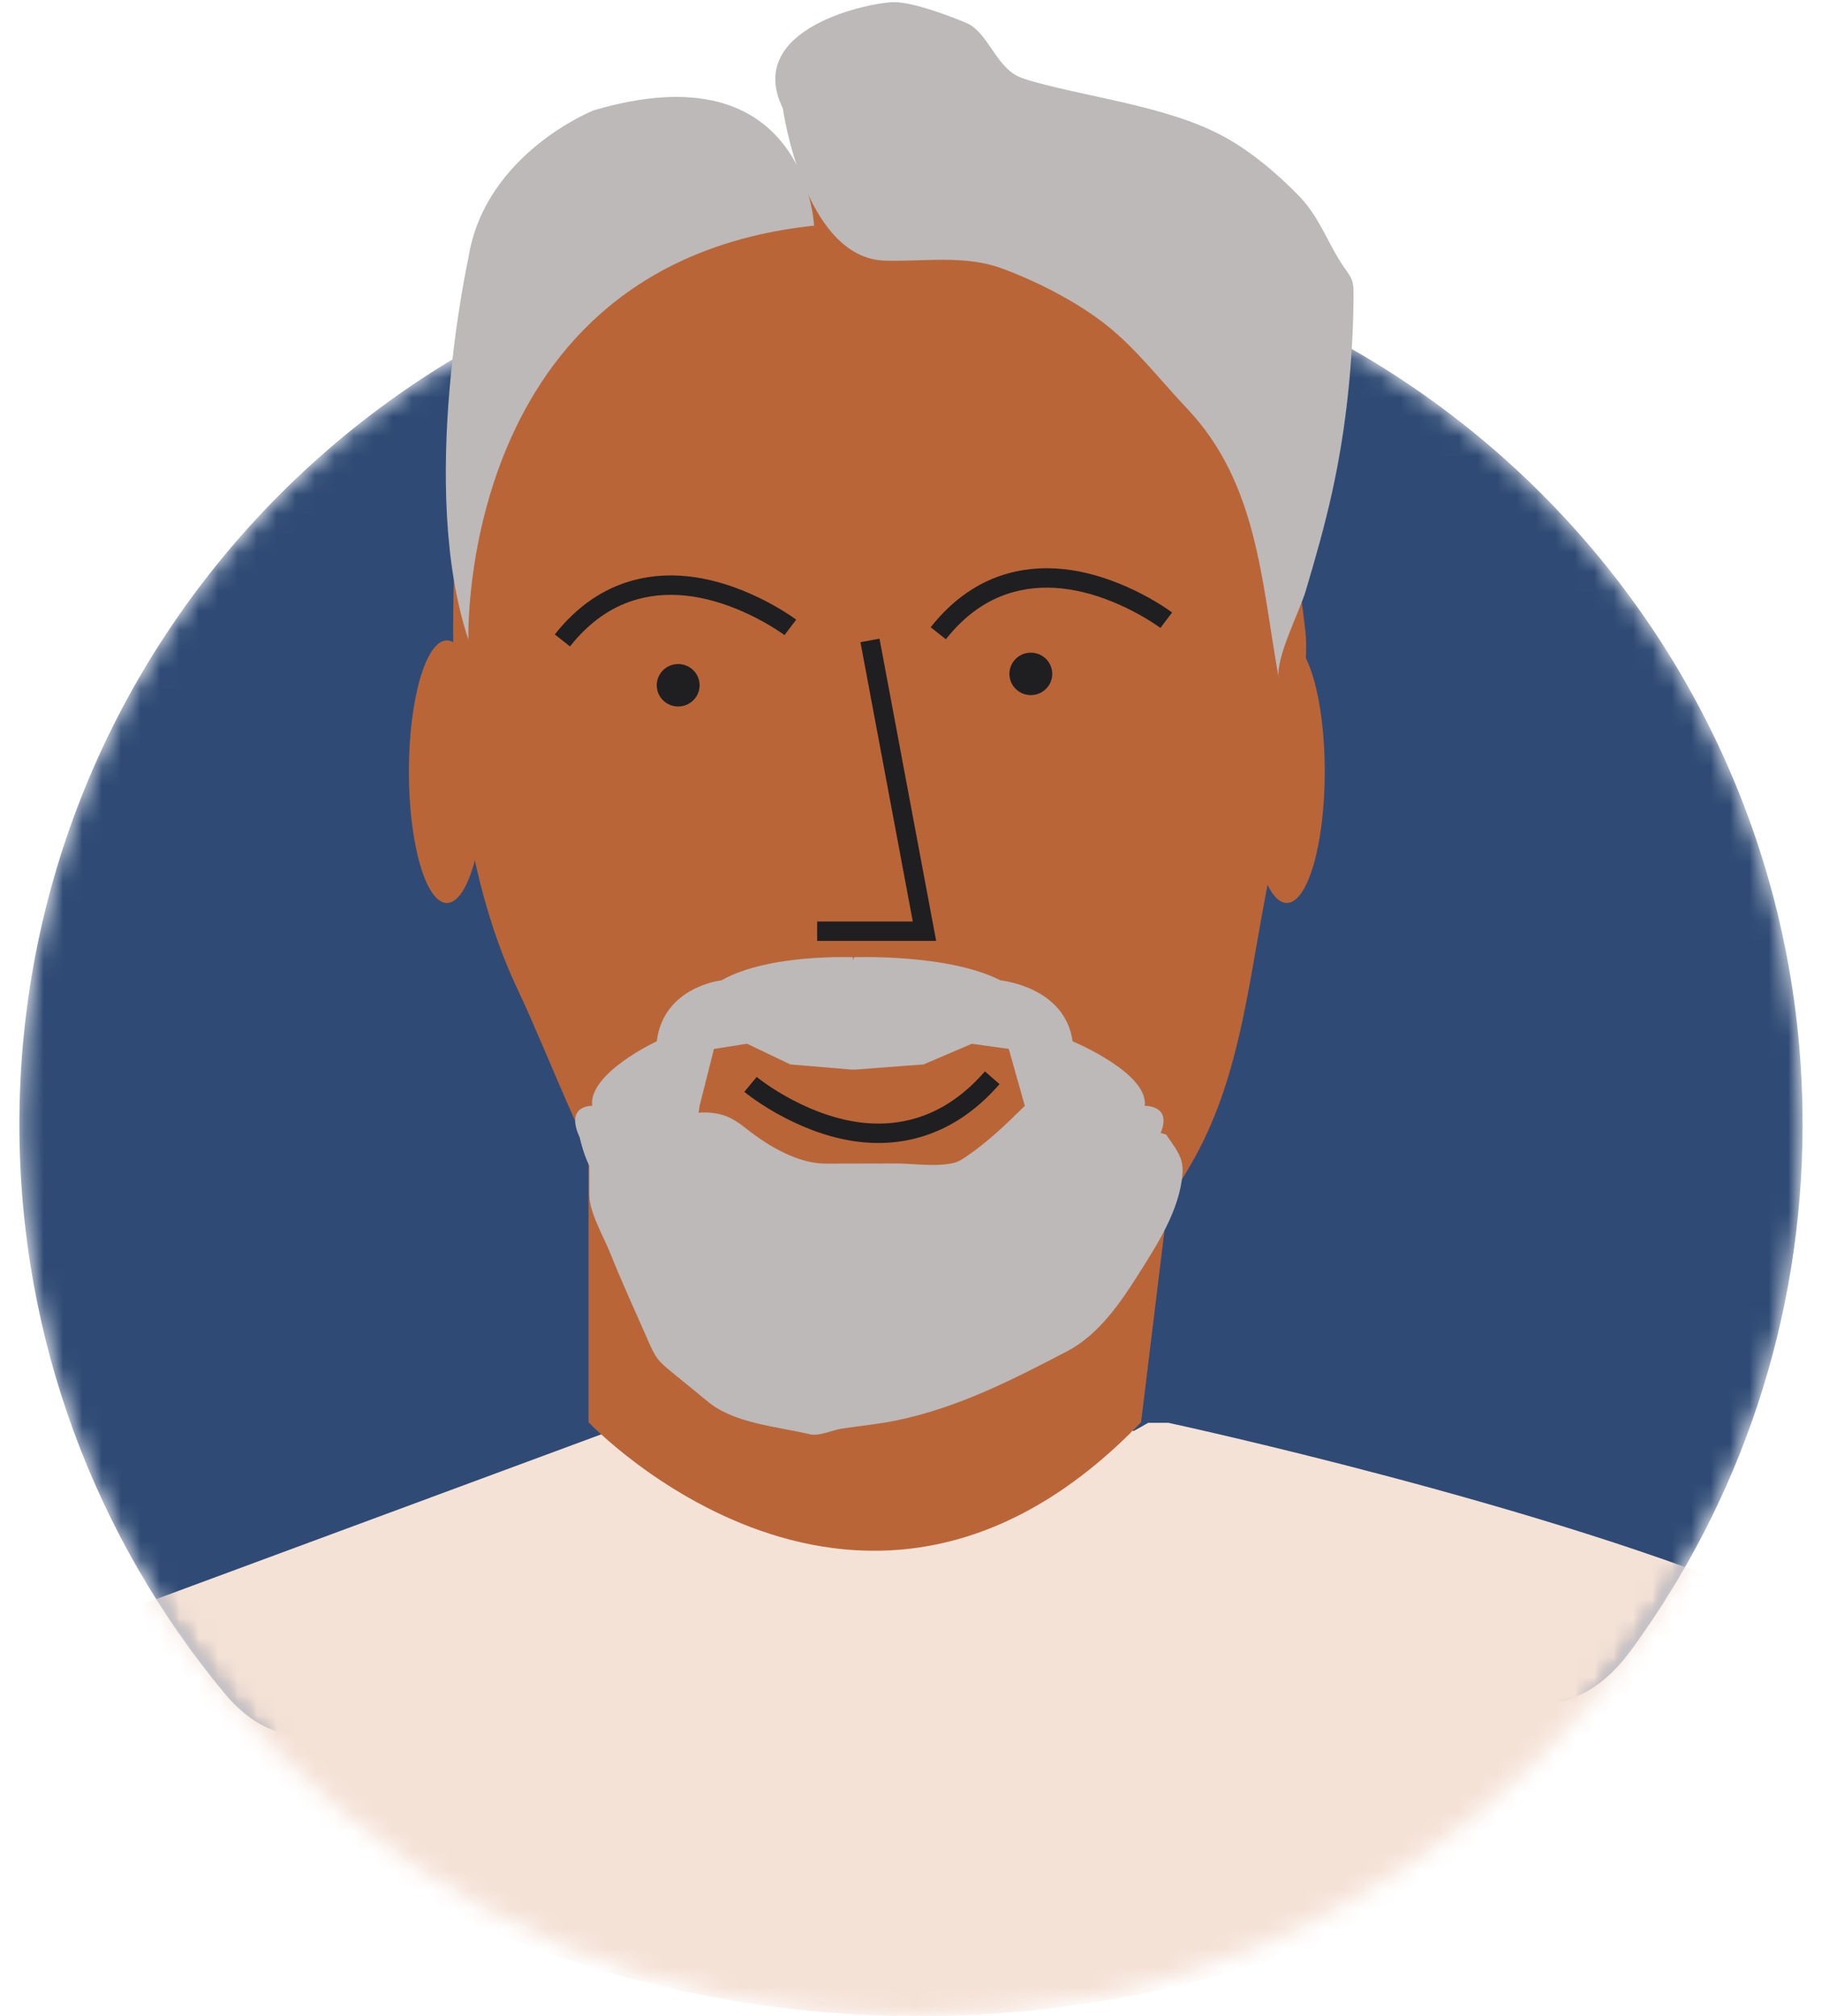 <?xml version="1.0" encoding="UTF-8"?> <svg xmlns="http://www.w3.org/2000/svg" xmlns:xlink="http://www.w3.org/1999/xlink" width="94" height="104" viewBox="0 0 94 104"><defs><circle id="tchvapxuta" cx="46.244" cy="46" r="46"></circle></defs><g fill="none" fill-rule="evenodd"><g><g><g transform="translate(1) translate(-1) translate(.756 12)"><mask id="cvxpxf8xcb" fill="#fff"><use xlink:href="#tchvapxuta"></use></mask><path fill="#2F4B75" d="M45.784 57.194c15.266 0 29.254 27.37 37.622 15.922C88.963 65.513 92.244 56.14 92.244 46c0-25.405-20.595-46-46-46s-46 20.595-46 46c0 11.147 3.965 21.369 10.562 29.33 8.437 10.183 20.72-18.136 34.978-18.136z" mask="url(#cvxpxf8xcb)"></path><path fill="#F5E2D7" d="M59.522 61.4h-1.04c-14.76 8.637-26.611 0-26.611 0L3.243 71.998c10.094 11.893 25.12 19.608 42.075 19.995.124.002.246-.003.371-.001.948.014 1.891.006 2.83-.02.785-.025 1.564-.066 2.341-.122.102-.007.205-.012.307-.02 16.111-1.26 30.381-9.205 39.883-21.075C79.258 65.652 59.522 61.4 59.522 61.4" mask="url(#cvxpxf8xcb)"></path></g><g><g><path fill="#BA6538" d="M9.364 57.502V73.37s14.152 14.92 28.506 0l2.051-16.814-30.557.947z" transform="translate(1) translate(-1) translate(3.579) translate(17.421)"></path><path fill="#BA6538" d="M41.114 14.68c-3.909-4.352-11.006-6.152-16.457-6.391 0 0-19.375-1.063-21.934 15.577C2.115 32.542 1.907 43 5.706 51.042c3.491 7.39 7.702 21.774 18.54 21.178 7.359-.405 12.93-6.438 16.264-12.275 2.359-4.13 2.844-8.773 3.71-13.37.53-2.811 1.045-5.625 1.491-8.45.275-1.74.831-3.784.635-5.558-.323-2.9-.81-5.797-1.434-8.65-.447-2.054-.95-4.137-1.776-6.085-.496-1.174-1.187-2.221-2.022-3.153" transform="translate(1) translate(-1) translate(3.579) translate(17.421)"></path><path fill="#BCB9B8" d="M28.808 59.694c-.176.118-.358.234-.562.287-.919.24-2.104.039-3.047.041l-3.584.008c-1.412.004-2.89-.858-3.969-1.695-.67-.52-1.082-.841-1.985-.931-.211-.022-.416-.017-.62-.002l.053-.353.74-2.936 1.708-.268 2.234 1.068 3.22.269.029-.015.033.015 3.591-.27 2.493-1.067 1.903.268.827 2.936c-.973.957-1.922 1.88-3.064 2.645m10.361-1.159l-.29-.091c.607-1.443-.822-1.395-.822-1.395.212-1.696-3.72-3.33-3.72-3.33-.393-2.828-3.72-3.143-3.72-3.143-2.697-1.383-7.56-1.194-7.56-1.194l-.032.176-.03-.176s-4.358-.189-6.777 1.194c0 0-2.981.315-3.335 3.142 0 0-3.523 1.635-3.333 3.331 0 0-1.423-.059-.642 1.63 0 0 .165.797.494 1.456v1.474c0 .944.724 2.145 1.067 3.006.624 1.56 1.329 3.09 2.004 4.629.132.3.265.603.466.864.187.24.425.435.662.63l1.945 1.59c1.367 1.116 3.563 1.262 5.258 1.669.436.105 1.183-.23 1.622-.297.934-.142 1.867-.228 2.796-.417 3.176-.65 5.99-2.088 8.84-3.578 1.62-.85 2.735-2.484 3.683-3.983.978-1.548 2.133-3.336 2.263-5.203.06-.835-.373-1.275-.839-1.984" transform="translate(1) translate(-1) translate(3.579) translate(17.421)"></path><path fill="#BA6538" d="M4.014 39.81c0 3.74-.877 6.772-1.958 6.772-1.082 0-1.96-3.032-1.96-6.772s.878-6.772 1.96-6.772c1.081 0 1.958 3.031 1.958 6.772M47.346 39.81c0 3.74-.876 6.772-1.959 6.772-1.081 0-1.96-3.032-1.96-6.772s.879-6.772 1.96-6.772c1.083 0 1.96 3.031 1.96 6.772" transform="translate(1) translate(-1) translate(3.579) translate(17.421)"></path><path fill="#1F1F21" d="M15.094 35.352c0 .604-.495 1.095-1.106 1.095-.61 0-1.105-.49-1.105-1.095s.495-1.096 1.105-1.096 1.106.491 1.106 1.096M33.287 34.765c0 .604-.495 1.095-1.105 1.095s-1.105-.49-1.105-1.095.495-1.095 1.105-1.095 1.105.49 1.105 1.095" transform="translate(1) translate(-1) translate(3.579) translate(17.421)"></path><path fill="#1F1F21" fill-rule="nonzero" d="M23.392 33.13L24.375 32.946 27.298 48.539 21.159 48.539 21.159 47.539 26.093 47.539zM11.637 29.946c2.111-.578 4.342-.158 6.506.882.514.247.984.512 1.4.777l.23.149c.102.068.185.126.248.172l.057.042-.604.797-.105-.076c-.088-.062-.21-.143-.362-.24-.385-.245-.821-.49-1.298-.72-1.966-.945-3.969-1.322-5.808-.818-1.212.332-2.314 1.04-3.288 2.185l-.207.252-.784-.62c1.155-1.459 2.509-2.37 4.015-2.782zM31.03 29.575c2.11-.578 4.341-.158 6.505.882.514.247.984.512 1.402.777l.228.149c.102.068.186.126.249.172l.057.042-.604.797-.106-.076c-.087-.062-.208-.143-.36-.24-.386-.245-.822-.49-1.299-.72-1.967-.945-3.969-1.322-5.808-.818-1.212.332-2.314 1.04-3.289 2.185l-.207.252-.784-.62c1.156-1.459 2.51-2.37 4.015-2.782zM29.814 55.272l.754.657c-1.022 1.173-2.149 1.992-3.363 2.48-2.521 1.016-5.192.572-7.758-.767-.546-.285-1.044-.591-1.485-.898l-.24-.171c-.073-.053-.135-.1-.19-.142l-.132-.106.64-.768.187.146c.083.062.185.136.306.22.407.284.87.568 1.377.832 2.331 1.218 4.719 1.614 6.922.727.975-.393 1.895-1.035 2.75-1.953l.232-.257z" transform="translate(1) translate(-1) translate(3.579) translate(17.421)"></path><path fill="#BCB9B8" d="M19.387 5.588s1.079 7.74 5.272 7.858c1.983.057 4.096-.306 6.006.393 1.837.673 3.902 1.73 5.432 2.944 1.528 1.213 2.795 2.87 4.138 4.285 3.662 3.86 3.837 8.926 4.74 13.931-.186-1.031 1.057-3.409 1.386-4.505.5-1.671.977-3.351 1.355-5.055.741-3.335 1.1-6.852 1.116-10.268 0-.24-.003-.487-.084-.715-.08-.224-.23-.415-.367-.61-.847-1.205-1.29-2.626-2.33-3.702-1.148-1.19-2.62-2.432-4.092-3.194-2.77-1.439-6.535-1.888-9.55-2.713-.302-.083-.604-.166-.888-.3-1.17-.562-1.571-2.289-2.668-2.755 0 0-2.516-1.072-3.715-1.072-1.197 0-7.788 1.31-5.75 5.478" transform="translate(1) translate(-1) translate(3.579) translate(17.421)"></path><path fill="#BCB9B8" d="M3.166 13.31S.542 25.148 3.166 33c0 0-.618-19.404 17.834-21.36 0 0-.408-9.202-11.39-5.94 0 0-5.606 2.228-6.444 7.61" transform="translate(1) translate(-1) translate(3.579) translate(17.421)"></path></g></g></g></g></g></svg> 